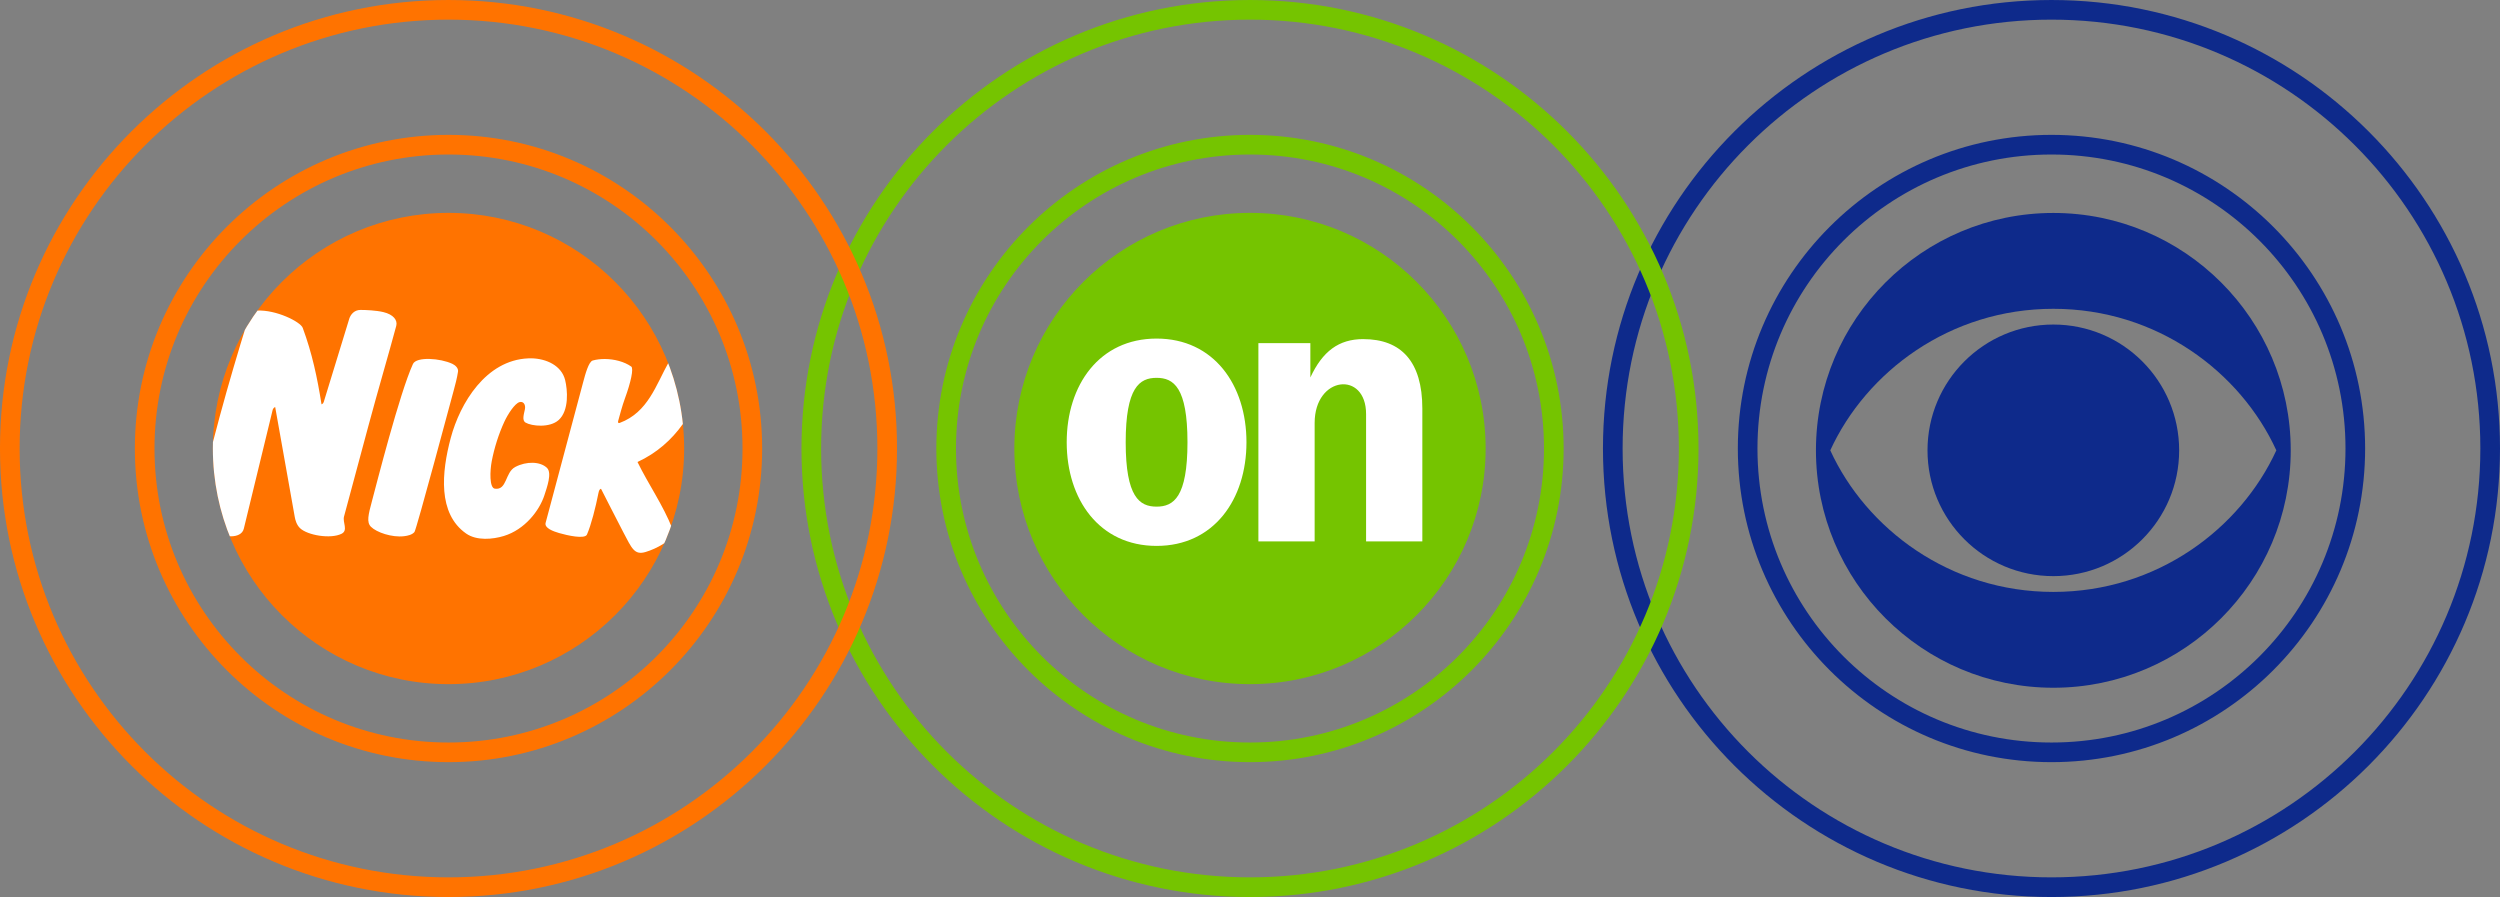<?xml version="1.0" encoding="UTF-8" standalone="no"?>
<svg
   width="656.733"
   height="235.64"
   viewBox="0 0 173.761 62.346"
   version="1.1"
   id="svg8"
   xmlns="http://www.w3.org/2000/svg"
   xmlns:svg="http://www.w3.org/2000/svg"
   xmlns:rdf="http://www.w3.org/1999/02/22-rdf-syntax-ns#"
   xmlns:cc="http://creativecommons.org/ns#"
   xmlns:dc="http://purl.org/dc/elements/1.1/">
  <rect x="0" y="0" width="173.761" height="62.346" fill="#808080" stroke="none"/>
  <defs
     id="defs2">
    <linearGradient
       id="linearGradient5998">
      <stop
         id="stop5996"
         offset="0"
         style="stop-color:#000000;stop-opacity:1;" />
    </linearGradient>
    <clipPath
       clipPathUnits="userSpaceOnUse"
       id="clipPath10531">
      <path
         d="m 63.055,176.587 c 2e-6,9.045 -7.332,16.378 -16.378,16.378 -9.045,0 -16.378,-7.332 -16.378,-16.378 -1e-6,-9.045 7.332,-16.378 16.378,-16.378 9.045,0 16.378,7.332 16.378,16.378 z"
         style="color:#000000;font-style:normal;font-variant:normal;font-weight:normal;font-stretch:normal;font-size:medium;line-height:normal;font-family:sans-serif;font-variant-ligatures:normal;font-variant-position:normal;font-variant-caps:normal;font-variant-numeric:normal;font-variant-alternates:normal;font-feature-settings:normal;text-indent:0;text-align:start;text-decoration:none;text-decoration-line:none;text-decoration-style:solid;text-decoration-color:#000000;letter-spacing:normal;word-spacing:normal;text-transform:none;writing-mode:lr-tb;direction:ltr;text-orientation:mixed;dominant-baseline:auto;baseline-shift:baseline;text-anchor:start;white-space:normal;shape-padding:0;clip-rule:nonzero;display:inline;overflow:visible;visibility:visible;isolation:auto;mix-blend-mode:normal;color-interpolation:sRGB;color-interpolation-filters:linearRGB;solid-color:#000000;solid-opacity:1;vector-effect:none;fill:#ff7300;fill-opacity:1;fill-rule:nonzero;stroke:none;stroke-width:2.276;stroke-linecap:square;stroke-linejoin:miter;stroke-miterlimit:4;stroke-dasharray:none;stroke-dashoffset:0;stroke-opacity:1;color-rendering:auto;image-rendering:auto;shape-rendering:auto;text-rendering:auto;enable-background:accumulate"
         id="path10533" />
    </clipPath>
  </defs>
  <g
     id="layer1"
     transform="translate(-15.504,-145.413)">
    <g
       id="g11363">
      <path
         d="m 234.969,499.995 c 0,146.341 118.623,264.938 265.069,264.938 146.349,0 264.954,-118.598 264.954,-264.938 0,-146.301 -118.605,-264.976 -264.954,-264.976 -146.446,0.001 -265.069,118.675 -265.069,264.976"
         id="path1-3"
         style="fill:#0e2a8b;fill-opacity:1"
         transform="matrix(0.033,0,0,0.033,141.72,160.214)" />
      <path
         d="M 30.188,499.995 C 105.98,334.676 281.836,201.881 500.039,201.881 c 218.113,0 393.875,132.794 469.629,298.114 -75.754,165.301 -251.516,298.173 -469.629,298.173 -218.203,0 -394.06,-132.872 -469.851,-298.173 M 0,499.995 C 0,776.177 223.856,1000 500.038,1000 776.057,1000 1000,776.177 1000,499.995 1000,223.89 776.057,0 500.038,0 223.856,0 0,223.89 0,499.995"
         id="path2"
         style="fill:#0e2a8b;fill-opacity:1"
         transform="matrix(0.033,0,0,0.033,141.72,160.214)" />
      <path
         d="m 158.091,145.413 c -17.209,0 -31.174,13.964 -31.174,31.173 -1e-5,17.209 13.965,31.174 31.174,31.174 17.209,0 31.174,-13.965 31.174,-31.174 0,-17.209 -13.965,-31.173 -31.174,-31.173 z m 0,1.365 c 16.471,0 29.808,13.337 29.808,29.807 1e-5,16.471 -13.338,29.808 -29.808,29.808 -16.471,0 -29.808,-13.338 -29.808,-29.808 0,-16.471 13.338,-29.807 29.808,-29.807 z m 0,8.008 c -12.032,0 -21.8,9.768 -21.8,21.8 0,12.032 9.768,21.8 21.8,21.8 12.032,0 21.8,-9.768 21.8,-21.8 0,-12.032 -9.768,-21.8 -21.8,-21.8 z m 0,1.366 c 11.294,0 20.435,9.14 20.435,20.434 0,11.294 -9.141,20.435 -20.435,20.435 -11.294,0 -20.435,-9.141 -20.435,-20.435 0,-11.294 9.141,-20.434 20.435,-20.434 z"
         style="color:#000000;font-style:normal;font-variant:normal;font-weight:normal;font-stretch:normal;font-size:medium;line-height:normal;font-family:sans-serif;font-variant-ligatures:normal;font-variant-position:normal;font-variant-caps:normal;font-variant-numeric:normal;font-variant-alternates:normal;font-feature-settings:normal;text-indent:0;text-align:start;text-decoration:none;text-decoration-line:none;text-decoration-style:solid;text-decoration-color:#000000;letter-spacing:normal;word-spacing:normal;text-transform:none;writing-mode:lr-tb;direction:ltr;text-orientation:mixed;dominant-baseline:auto;baseline-shift:baseline;text-anchor:start;white-space:normal;shape-padding:0;clip-rule:nonzero;display:inline;overflow:visible;visibility:visible;isolation:auto;mix-blend-mode:normal;color-interpolation:sRGB;color-interpolation-filters:linearRGB;solid-color:#000000;solid-opacity:1;vector-effect:none;fill:#0e2a8b;fill-opacity:1;fill-rule:nonzero;stroke:none;stroke-width:2.276;stroke-linecap:square;stroke-linejoin:miter;stroke-miterlimit:4;stroke-dasharray:none;stroke-dashoffset:0;stroke-opacity:1;color-rendering:auto;image-rendering:auto;shape-rendering:auto;text-rendering:auto;enable-background:accumulate"
         id="circle882" />
      <path
         d="m 102.384,145.413 c -17.209,-1e-5 -31.174,13.964 -31.174,31.173 0,17.209 13.965,31.174 31.174,31.174 17.209,0 31.174,-13.965 31.174,-31.174 0,-17.209 -13.965,-31.173 -31.174,-31.173 z m 0,1.365 c 16.471,0 29.808,13.337 29.808,29.807 0,16.471 -13.338,29.808 -29.808,29.808 -16.471,0 -29.808,-13.338 -29.808,-29.808 0,-16.471 13.338,-29.807 29.808,-29.807 z m 0,8.008 c -12.032,0 -21.8,9.768 -21.8,21.8 0,12.032 9.768,21.8 21.8,21.8 12.032,0 21.8,-9.768 21.8,-21.8 0,-12.032 -9.768,-21.8 -21.8,-21.8 z m 0,1.366 c 11.294,0 20.435,9.14 20.435,20.434 0,11.294 -9.141,20.435 -20.435,20.435 -11.294,0 -20.435,-9.141 -20.435,-20.435 4e-6,-11.294 9.141,-20.434 20.435,-20.434 z m 16.378,20.434 c 0,9.045 -7.332,16.378 -16.378,16.378 -9.045,0 -16.378,-7.332 -16.378,-16.378 -10e-7,-9.045 7.332,-16.378 16.378,-16.378 9.045,0 16.378,7.332 16.378,16.378 z"
         style="color:#000000;font-style:normal;font-variant:normal;font-weight:normal;font-stretch:normal;font-size:medium;line-height:normal;font-family:sans-serif;font-variant-ligatures:normal;font-variant-position:normal;font-variant-caps:normal;font-variant-numeric:normal;font-variant-alternates:normal;font-feature-settings:normal;text-indent:0;text-align:start;text-decoration:none;text-decoration-line:none;text-decoration-style:solid;text-decoration-color:#000000;letter-spacing:normal;word-spacing:normal;text-transform:none;writing-mode:lr-tb;direction:ltr;text-orientation:mixed;dominant-baseline:auto;baseline-shift:baseline;text-anchor:start;white-space:normal;shape-padding:0;clip-rule:nonzero;display:inline;overflow:visible;visibility:visible;isolation:auto;mix-blend-mode:normal;color-interpolation:sRGB;color-interpolation-filters:linearRGB;solid-color:#000000;solid-opacity:1;vector-effect:none;fill:#75c400;fill-opacity:1;fill-rule:nonzero;stroke:none;stroke-width:2.276;stroke-linecap:square;stroke-linejoin:miter;stroke-miterlimit:4;stroke-dasharray:none;stroke-dashoffset:0;stroke-opacity:1;color-rendering:auto;image-rendering:auto;shape-rendering:auto;text-rendering:auto;enable-background:accumulate"
         id="circle870-5" />
      <path
         d="m 95.892,168.945 c -3.977,0 -6.247,3.226 -6.247,7.205 10e-7,3.979 2.27,7.205 6.247,7.205 3.977,0 6.247,-3.226 6.247,-7.205 0,-3.979 -2.27,-7.205 -6.247,-7.205 z m 0,2.729 c 1.186,-1.1e-4 2.147,0.663 2.147,4.476 4.2e-5,3.813 -0.961,4.476 -2.147,4.476 -1.186,-1.1e-4 -2.147,-0.664 -2.147,-4.476 4.1e-5,-3.813 0.961,-4.476 2.147,-4.476 z m 14.369,-2.693 c -1.711,0 -2.837,0.852 -3.681,2.667 v -2.386 h -3.612 v 13.778 h 3.91 v -8.229 c 0,-3.278 3.575,-3.647 3.575,-0.619 v 8.849 h 3.91 v -9.235 c 0,-3.258 -1.468,-4.823 -4.102,-4.823 z"
         style="fill:#ffffff;fill-opacity:1;stroke:none;stroke-width:1.028;stroke-linecap:square;stroke-linejoin:miter;stroke-miterlimit:4;stroke-dasharray:none;stroke-opacity:1"
         id="path843" />
      <path
         d="m 46.677,145.413 c -17.209,-1e-5 -31.174,13.964 -31.174,31.173 0,17.209 13.965,31.174 31.174,31.174 17.209,0 31.174,-13.965 31.174,-31.174 -10e-7,-17.209 -13.965,-31.173 -31.174,-31.173 z m 0,1.365 c 16.471,0 29.808,13.337 29.808,29.807 0,16.471 -13.338,29.808 -29.808,29.808 -16.471,0 -29.808,-13.338 -29.808,-29.808 0,-16.471 13.338,-29.807 29.808,-29.807 z m 0,8.008 c -12.032,0 -21.8,9.768 -21.8,21.8 0,12.032 9.768,21.8 21.8,21.8 12.032,0 21.8,-9.768 21.8,-21.8 0,-12.032 -9.768,-21.8 -21.8,-21.8 z m 0,1.366 c 11.294,0 20.435,9.14 20.435,20.434 0,11.294 -9.141,20.435 -20.435,20.435 -11.294,0 -20.435,-9.141 -20.435,-20.435 4e-6,-11.294 9.141,-20.434 20.435,-20.434 z m 16.378,20.434 c 10e-7,9.045 -7.332,16.378 -16.378,16.378 -9.045,0 -16.378,-7.332 -16.378,-16.378 -1e-6,-9.045 7.332,-16.378 16.378,-16.378 9.045,0 16.378,7.332 16.378,16.378 z"
         style="color:#000000;font-style:normal;font-variant:normal;font-weight:normal;font-stretch:normal;font-size:medium;line-height:normal;font-family:sans-serif;font-variant-ligatures:normal;font-variant-position:normal;font-variant-caps:normal;font-variant-numeric:normal;font-variant-alternates:normal;font-feature-settings:normal;text-indent:0;text-align:start;text-decoration:none;text-decoration-line:none;text-decoration-style:solid;text-decoration-color:#000000;letter-spacing:normal;word-spacing:normal;text-transform:none;writing-mode:lr-tb;direction:ltr;text-orientation:mixed;dominant-baseline:auto;baseline-shift:baseline;text-anchor:start;white-space:normal;shape-padding:0;clip-rule:nonzero;display:inline;overflow:visible;visibility:visible;isolation:auto;mix-blend-mode:normal;color-interpolation:sRGB;color-interpolation-filters:linearRGB;solid-color:#000000;solid-opacity:1;vector-effect:none;fill:#ff7300;fill-opacity:1;fill-rule:nonzero;stroke:none;stroke-width:2.276;stroke-linecap:square;stroke-linejoin:miter;stroke-miterlimit:4;stroke-dasharray:none;stroke-dashoffset:0;stroke-opacity:1;color-rendering:auto;image-rendering:auto;shape-rendering:auto;text-rendering:auto;enable-background:accumulate"
         id="circle870" />
      <path
         id="path451-7"
         style="display:inline;fill:#ffffff;fill-opacity:1;stroke:none;stroke-width:0.235"
         d="m 39.768,167.604 -1.763,5.751 c -0.039,0.127 -0.153,0.162 -0.153,0.162 -0.295,-1.858 -0.649,-3.537 -1.307,-5.317 -0.156,-0.423 -1.856,-1.27 -3.174,-1.2 -0.328,0.017 -0.534,0.325 -0.626,0.623 -1.395,4.48 -2.613,8.854 -3.642,13.556 -0.048,0.217 -0.085,0.441 -0.005,0.624 0.331,0.758 1.635,0.907 2.509,0.885 0.348,-0.009 0.752,-0.14 0.845,-0.534 l 1.998,-8.227 c 0.043,-0.182 0.181,-0.223 0.181,-0.223 0.463,2.644 0.897,4.984 1.359,7.631 0.04,0.231 0.132,0.561 0.368,0.787 0.522,0.499 2.129,0.768 2.887,0.39 0.476,-0.237 0.06,-0.787 0.171,-1.198 0,0 1.193,-4.428 1.696,-6.306 0.664,-2.476 1.441,-5.104 1.934,-6.945 0.106,-0.397 -0.198,-0.792 -0.897,-0.959 -0.493,-0.118 -1.212,-0.15 -1.59,-0.15 -0.412,9e-5 -0.684,0.292 -0.794,0.65 z m 12.45,2.717 c -2.94,0.123 -4.738,3.113 -5.384,5.527 -0.641,2.394 -0.912,5.266 1.07,6.649 0.737,0.514 1.855,0.403 2.622,0.168 1.453,-0.444 2.471,-1.76 2.82,-2.84 0.175,-0.541 0.536,-1.53 0.181,-1.885 -0.463,-0.463 -1.442,-0.478 -2.212,-0.07 -0.72,0.382 -0.557,1.631 -1.418,1.508 -0.388,-0.055 -0.34,-1.255 -0.216,-1.906 0.177,-0.924 0.484,-1.896 0.875,-2.742 0.259,-0.559 0.731,-1.271 1.052,-1.367 0.264,-0.079 0.447,0.164 0.379,0.499 -0.073,0.354 -0.215,0.77 0.048,0.924 0.42,0.247 1.679,0.38 2.299,-0.18 0.739,-0.669 0.616,-2.102 0.449,-2.778 -0.246,-0.997 -1.291,-1.492 -2.353,-1.511 -0.071,-2.9e-4 -0.142,-1.4e-4 -0.212,0.002 z m -6.863,0.04 c -0.551,-0.014 -1.028,0.087 -1.149,0.351 -0.931,2.03 -2.547,8.404 -2.841,9.5 -0.265,0.988 -0.393,1.498 -0.079,1.813 0.391,0.391 1.457,0.756 2.298,0.657 0.271,-0.032 0.56,-0.098 0.727,-0.291 0.132,-0.153 2.598,-9.359 2.723,-9.821 0.117,-0.432 0.235,-0.87 0.305,-1.329 0.038,-0.248 -0.203,-0.451 -0.393,-0.54 -0.416,-0.197 -1.041,-0.326 -1.592,-0.34 z m 12.186,0.004 c -0.298,-0.001 -0.586,0.033 -0.84,0.105 -0.286,0.082 -0.521,0.967 -0.669,1.522 l -2.605,9.761 c -0.097,0.365 0.535,0.592 0.937,0.709 0.572,0.167 1.789,0.44 1.936,0.105 0.292,-0.668 0.6,-1.873 0.803,-2.902 0.036,-0.183 0.095,-0.265 0.174,-0.28 0,0 1.224,2.403 1.541,3.005 0.601,1.139 0.775,1.625 1.563,1.387 0.372,-0.112 0.805,-0.298 1.211,-0.553 0.649,-0.408 0.744,-0.809 0.638,-1.078 -0.642,-1.637 -1.632,-3.018 -2.417,-4.622 1.333,-0.618 2.362,-1.533 3.145,-2.63 0.738,-1.034 1.604,-2.858 1.609,-3.489 0.001,-0.2 -0.41,-0.516 -1.085,-0.727 -0.673,-0.21 -1.371,-0.319 -1.491,-0.106 -0.894,1.591 -1.439,3.498 -3.416,4.236 -0.092,0.034 -0.139,-0.02 -0.105,-0.141 0.107,-0.381 0.279,-1.047 0.467,-1.556 0.414,-1.125 0.621,-2.093 0.441,-2.221 -0.479,-0.341 -1.182,-0.521 -1.838,-0.525 z"
         clip-path="url(#clipPath10531)" />
    </g>
  </g>
</svg>

